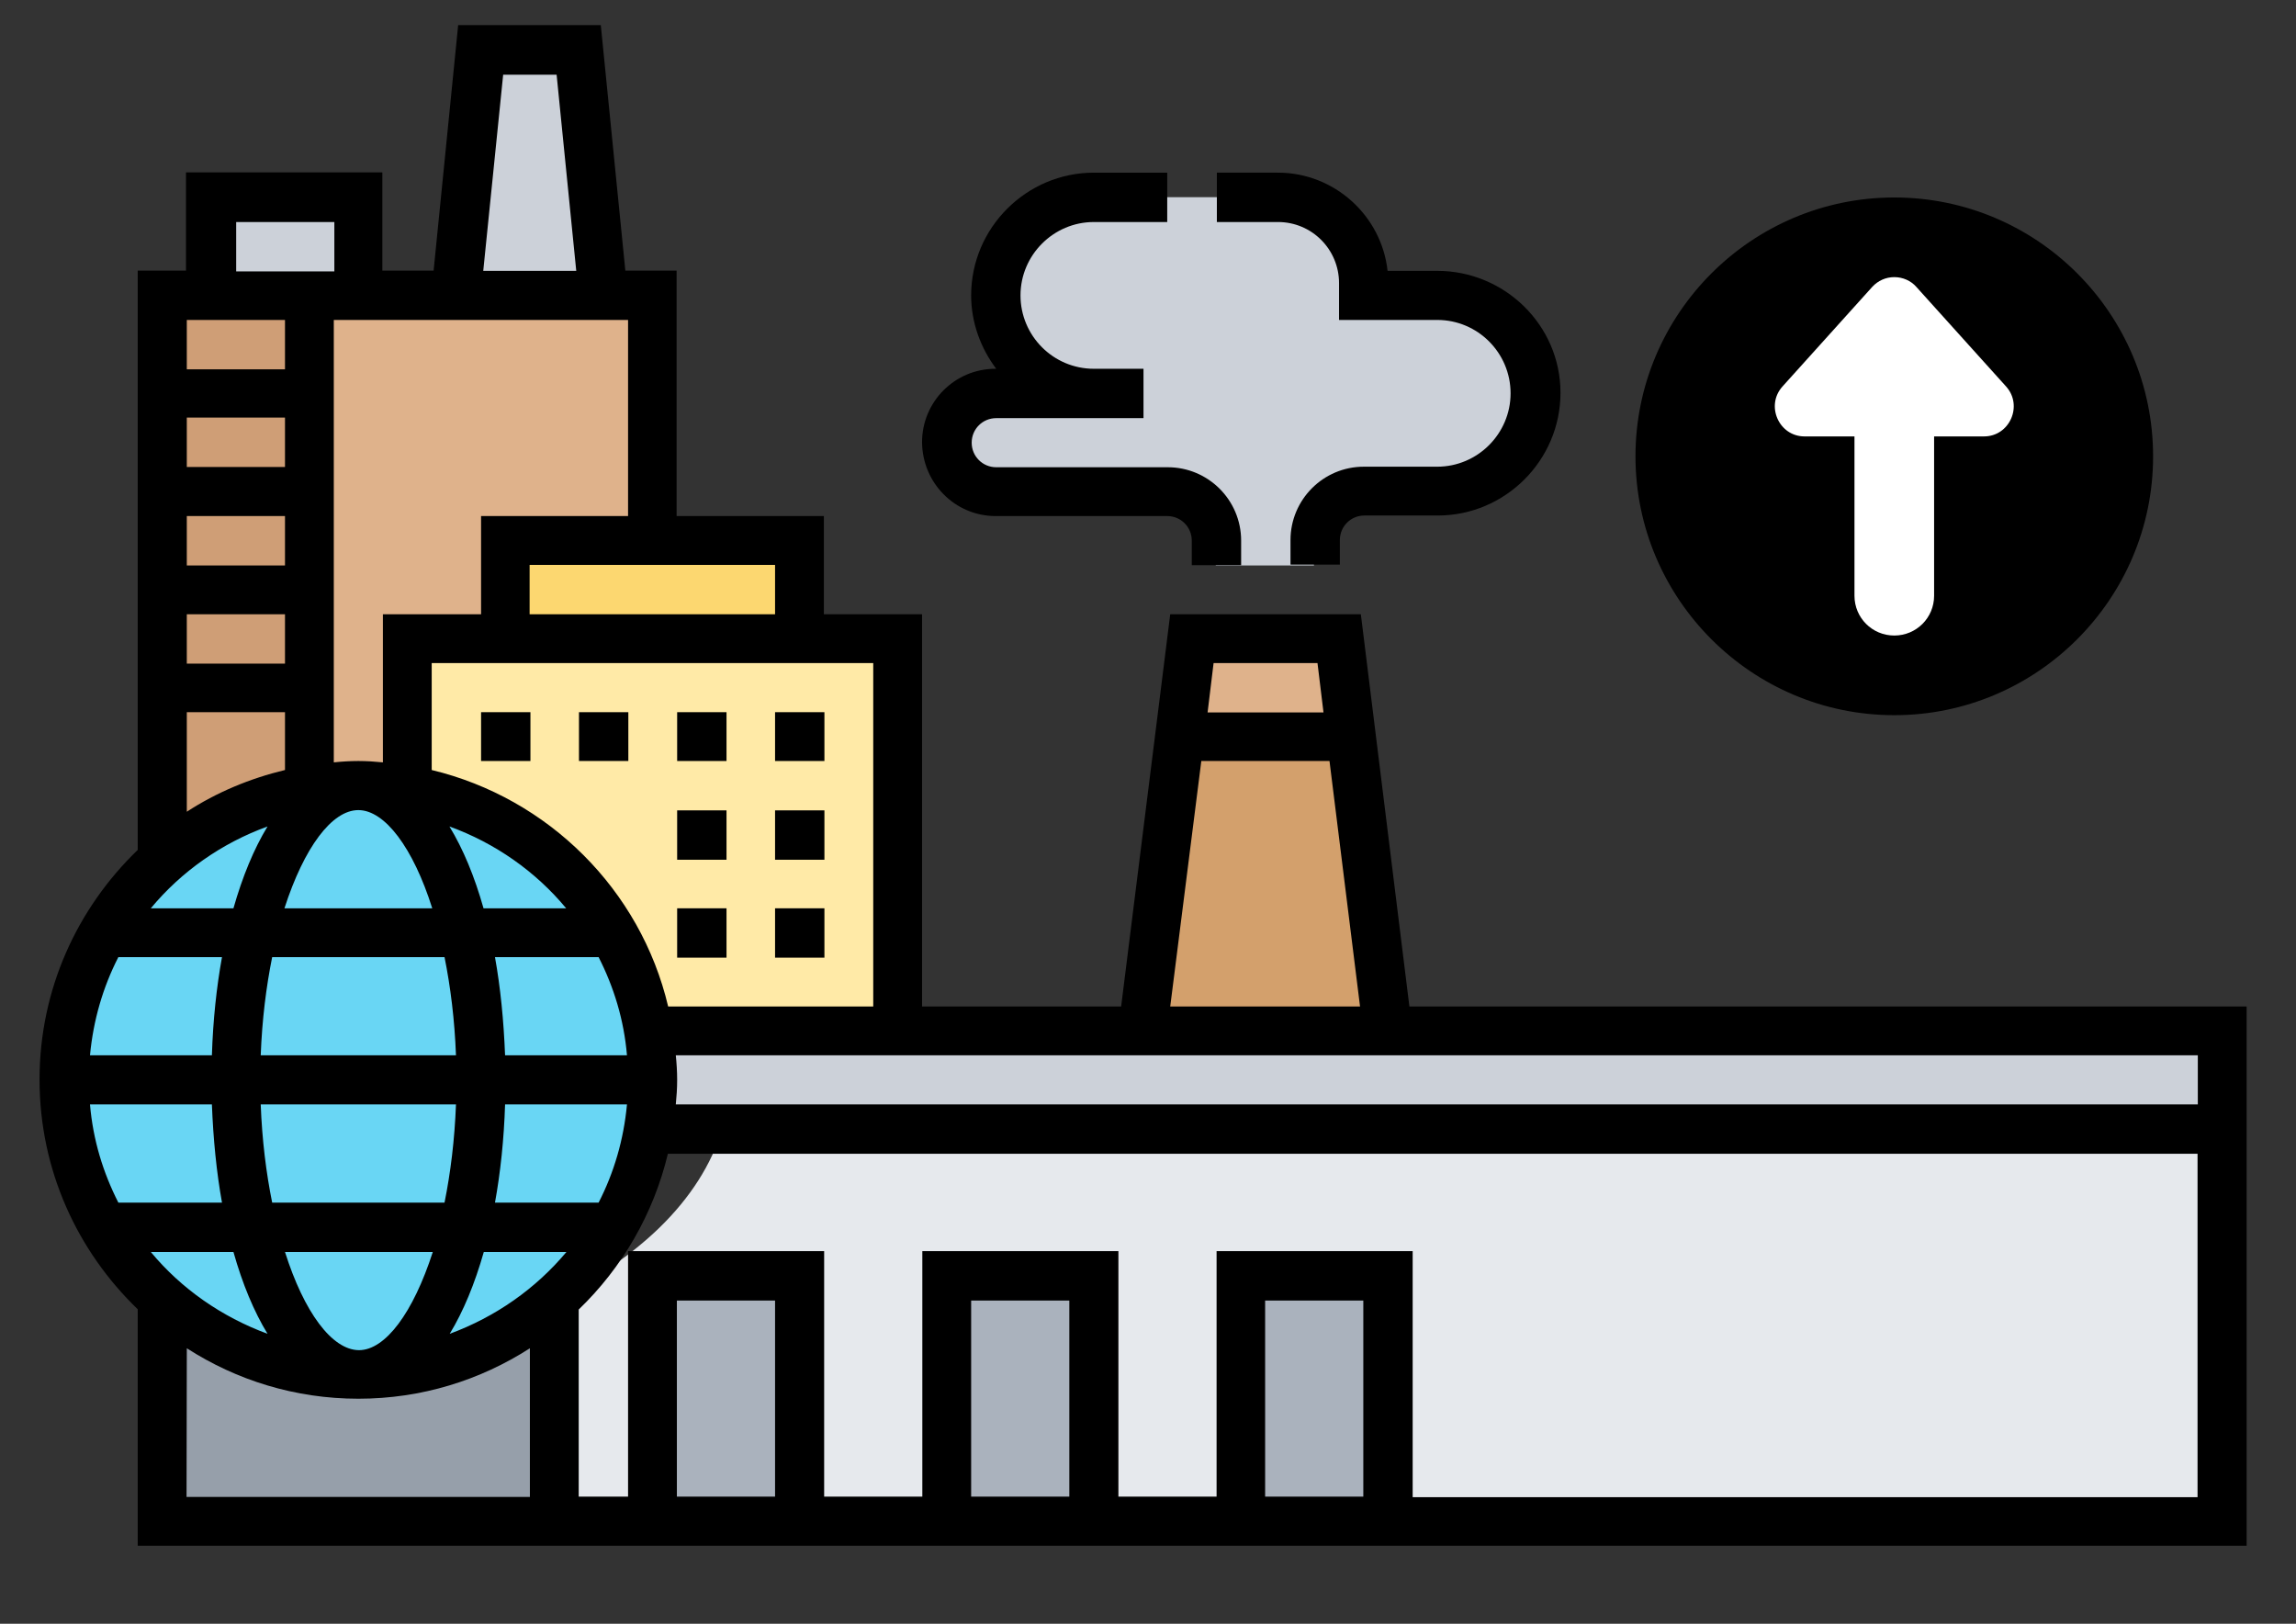 <?xml version="1.0" encoding="utf-8"?>
<!-- Generator: Adobe Illustrator 17.1.0, SVG Export Plug-In . SVG Version: 6.00 Build 0)  -->
<!DOCTYPE svg PUBLIC "-//W3C//DTD SVG 1.1//EN" "http://www.w3.org/Graphics/SVG/1.1/DTD/svg11.dtd">
<svg version="1.1" id="Layer_5" xmlns="http://www.w3.org/2000/svg" xmlns:xlink="http://www.w3.org/1999/xlink" x="0px" y="0px"
	 viewBox="0 0 841.9 595.3" enable-background="new 0 0 841.9 595.3" xml:space="preserve">
<rect x="0" y="0" width="841.9" height="595.3" fill="#333333" stroke="none"/>
<g>
	<g>
		<g>
			<path fill="#969FAA" d="M203.3,476.4v81.4H59.5v-80.9l0.2-0.3c19,17,44.2,27.2,71.7,27.2C159.1,503.8,184.3,493.5,203.3,476.4z"
				/>
		</g>
		<g>
			<path fill="#DFB28B" d="M491.1,234.2l4.5,35.8l-0.5,0.2h-61.8l-0.5-0.2l4.5-35.8H491.1z"/>
		</g>
		<g>
			<path fill="#D3A06C" d="M495.4,270L509,378h-90l13.5-108l0.5,0.2h61.8L495.4,270z"/>
		</g>
		<g>
			<path fill="#CCD1D9" d="M131.4,72.4v36h-18.1h-36v-36H131.4z"/>
		</g>
		<g>
			<path fill="#CCD1D9" d="M212.3,18.4l9,90h-54l9-90H212.3z"/>
		</g>
		<g>
			<path fill="#DFB28B" d="M113.5,289.6v-37.5v-36v-36v-36v-36h18.1h36h54h17.7v90h-54v36h-36v55.4c-5.9-0.9-11.8-1.6-18.1-1.6
				C125.3,288.1,119.3,288.7,113.5,289.6z"/>
		</g>
		<g>
			<path fill="#CF9E76" d="M113.5,108.3v181.3c-20.5,3.4-39.1,12.5-53.7,25.7l-0.2-0.3V108.3H113.5z"/>
		</g>
		<g>
			<path fill="#FCD770" d="M293.2,198.3v36H185.4v-36h53.8H293.2z"/>
		</g>
		<g>
			<path fill="#FFEAA7" d="M329.2,234.2V378h-91.4c-2.2-12.9-6.5-25.1-12.9-36.1c-15.7-27.2-43.1-46.8-75.5-52.3v-55.4h36h107.9
				L329.2,234.2z"/>
		</g>
		<g>
			<path fill="#CCD1D9" d="M813,378v36H237.8c1.7-5.9,2.9-11.8,2.9-18.1s-0.9-12.1-2.9-18.1H409h168.5H746h67V378z"/>
		</g>
		<g>
			<path fill="#E6E9ED" d="M264.8,414c-3.9,12.9-11.7,25.1-23,36.1c-10.3,10-23.3,18.8-38.3,26.5v81.4H813V414.1H264.8V414z"/>
		</g>
		<g>
			<circle fill="#69D6F4" cx="131.4" cy="395.9" r="107.9"/>
		</g>
		<g>
			<path fill="#AAB2BD" d="M455.1,467.8h54v90h-54V467.8z"/>
		</g>
		<g>
			<path fill="#AAB2BD" d="M347.1,467.8h54v90h-54V467.8z"/>
		</g>
		<g>
			<path fill="#AAB2BD" d="M239.2,467.8h54v90h-54V467.8z"/>
		</g>
		<g>
			<path fill="#CCD1D9" d="M401.1,144.3c-10,0-18.8-4-25.4-10.6c-6.5-6.5-10.6-15.6-10.6-25.4c0-19.9,16-36,36-36H428h18.1h22.4
				c17.3,0,31.4,14.2,31.4,31.4v4.5h26.9c10,0,18.8,4,25.4,10.6c6.5,6.5,10.6,15.6,10.6,25.4c0,19.9-16,36-36,36h-26.9
				c-10,0-18.1,8.1-18.1,18.1v9h-36v-9c0-10-8.1-18.1-18.1-18.1H365c-5,0-9.5-2-12.6-5.3c-3.3-3.3-5.3-7.8-5.3-12.6
				c0-10,8.1-18.1,18.1-18.1L401.1,144.3L401.1,144.3z"/>
		</g>
	</g>
	<g>
		<path d="M499,225.2h-69.9L411.1,369h-73V225.2h-36v-36h-54v-90h-18.8l-9-90H168l-9,90h-18.8v-36H68.2v36H50.5v212.4
			c-22.1,21.3-36,51-36,84.2s13.9,62.9,36,84.2v86.7h773.3V369h-307L499,225.2z M483.1,243.1l2.2,18.1h-42.5l2.2-18.1H483.1z
			 M440.5,279h47l11.2,90h-69.6L440.5,279z M320.2,369H245c-10.1-42.8-43.9-76.4-86.7-86.7v-39.2h161.9V369z M164.9,489
			c5-8.2,9.2-18.4,12.5-30h30.3C196.4,472.5,181.7,482.8,164.9,489z M55.3,459h30.3c3.3,11.7,7.5,21.8,12.5,30
			C81.3,482.8,66.5,472.5,55.3,459z M98.1,303c-5,8.2-9.2,18.4-12.5,30H55.3C66.5,319.5,81.3,309.1,98.1,303z M104.5,171.2h-36
			v-18.1h36V171.2z M104.5,189.2v18.1h-36v-18.1H104.5z M104.5,225.2v18.1h-36v-18.1H104.5z M185.2,386.9c-0.5-12.8-1.7-24.9-3.7-36
			h38c5.6,11,9.3,23,10.4,36H185.2z M95.6,386.9c0.5-13.1,2-25.1,4.2-36H163c2.2,10.9,3.7,22.9,4.2,36H95.6z M167.2,404.9
			c-0.5,13.1-2,25.1-4.2,36H99.8c-2.2-10.9-3.7-22.9-4.2-36H167.2z M177.3,333c-3.3-11.7-7.5-21.8-12.5-30
			c16.8,6.1,31.6,16.5,42.8,30H177.3z M158.5,333h-54.2c7.2-22.3,17.4-36,27.1-36S151.5,310.8,158.5,333z M81.4,350.9
			c-2,11-3.3,23.2-3.7,36H33c1.2-12.9,4.8-25.1,10.4-36H81.4z M77.7,404.9c0.5,12.8,1.7,24.9,3.7,36h-38c-5.6-11-9.3-23-10.4-36
			H77.7z M104.5,459h54.2c-7.2,22.3-17.4,36-27.1,36C121.7,494.9,111.5,481.1,104.5,459z M219.5,440.9h-38c2-11,3.3-23.2,3.7-36
			h44.7C228.7,417.9,225.1,430,219.5,440.9L219.5,440.9z M284.2,225.2h-90v-18.1h90V225.2z M230.4,189.2h-54v36h-36v54.3
			c-3-0.3-5.9-0.5-9-0.5s-6.1,0.2-9,0.5V117.3h107.9v71.9H230.4z M184.5,27.4h19.6l7.2,71.9h-34.1L184.5,27.4z M86.6,81.4h36v18.1
			h-36V81.4z M104.5,117.3v18.1h-36v-18.1H104.5z M68.5,261.1h36v21.2c-12.9,3.1-25.1,8.2-36,15.3V261.1z M68.5,494.3
			c18.2,11.7,39.7,18.5,62.9,18.5c23.2,0,44.7-6.8,62.9-18.5v54.5H68.4L68.5,494.3z M284.2,548.7h-36v-71.9h36V548.7z M392.1,548.7
			h-36v-71.9h36V548.7z M499.9,548.7h-36v-71.9h36V548.7z M518,548.7v-90h-71.9v90h-36v-90h-71.9v90h-36v-90h-71.9v90h-18.1v-68.6
			c15.9-15.3,27.4-35,32.7-57.1h560.9v125.9H518V548.7z M805.9,404.9H247.8c0.3-3,0.5-5.9,0.5-9s-0.2-6.1-0.5-9h558.1V404.9z"/>
		<path d="M527,99.3h-18.2c-2.2-20.2-19.5-36-40.2-36h-22.4v18.1h22.4c12.5,0,22.4,10.1,22.4,22.4v13.5h36
			c14.9,0,26.9,12.1,26.9,26.9s-12.1,26.9-26.9,26.9h-26.9c-14.9,0-26.9,12.1-26.9,26.9v9h18.1v-9c0-5,4-9,9-9h26.9
			c24.7,0,45-20.2,45-45S551.7,99.3,527,99.3z"/>
		<path d="M365.1,189.2H428c5,0,9,4,9,9v9h18.1v-9c0-14.9-12.1-26.9-26.9-26.9h-62.9c-5,0-9-4-9-9c0-5,4-9,9-9h54v-18.1h-18.2
			c-14.9,0-26.9-12.1-26.9-26.9s12.1-26.9,26.9-26.9H428V63.3h-26.9c-24.7,0-45,20.2-45,45c0,10.1,3.6,19.5,9.2,26.9H365
			c-14.9,0-26.9,12.1-26.9,26.9C338.2,177.1,350.2,189.2,365.1,189.2z"/>
		<path d="M284.2,261.1h18.1V279h-18.1V261.1z"/>
		<path d="M176.4,261.1h18.1V279h-18.1V261.1z"/>
		<path d="M212.3,261.1h18.1V279h-18.1V261.1z"/>
		<path d="M248.3,261.1h18.1V279h-18.1V261.1z"/>
		<path d="M284.2,297.1h18.1v18.1h-18.1V297.1z"/>
		<path d="M248.3,297.1h18.1v18.1h-18.1V297.1z"/>
		<path d="M248.3,333h18.1v18.1h-18.1V333z"/>
		<path d="M284.2,333h18.1v18.1h-18.1V333z"/>
	</g>
</g>
<g>
	<circle fill="#FFFFFF" cx="694.6" cy="167.3" r="86"/>
	<g>
		<path d="M694.6,262.2c52.3,0,94.9-42.6,94.9-94.9S747,72.4,694.6,72.4c-52.3,0-94.9,42.6-94.9,94.9S642.3,262.2,694.6,262.2z
			 M653.6,141.7l32.9-36.5c2.1-2.3,5-3.6,8.1-3.6c3.1,0,6.1,1.3,8.1,3.6l32.9,36.5c6.3,7,1.3,18.3-8.1,18.3h-18.3v58.4
			c0,8.1-6.5,14.6-14.6,14.6c-8.1,0-14.6-6.5-14.6-14.6V160h-18.3C652.3,160,647.3,148.7,653.6,141.7z"/>
	</g>
</g>
</svg>
